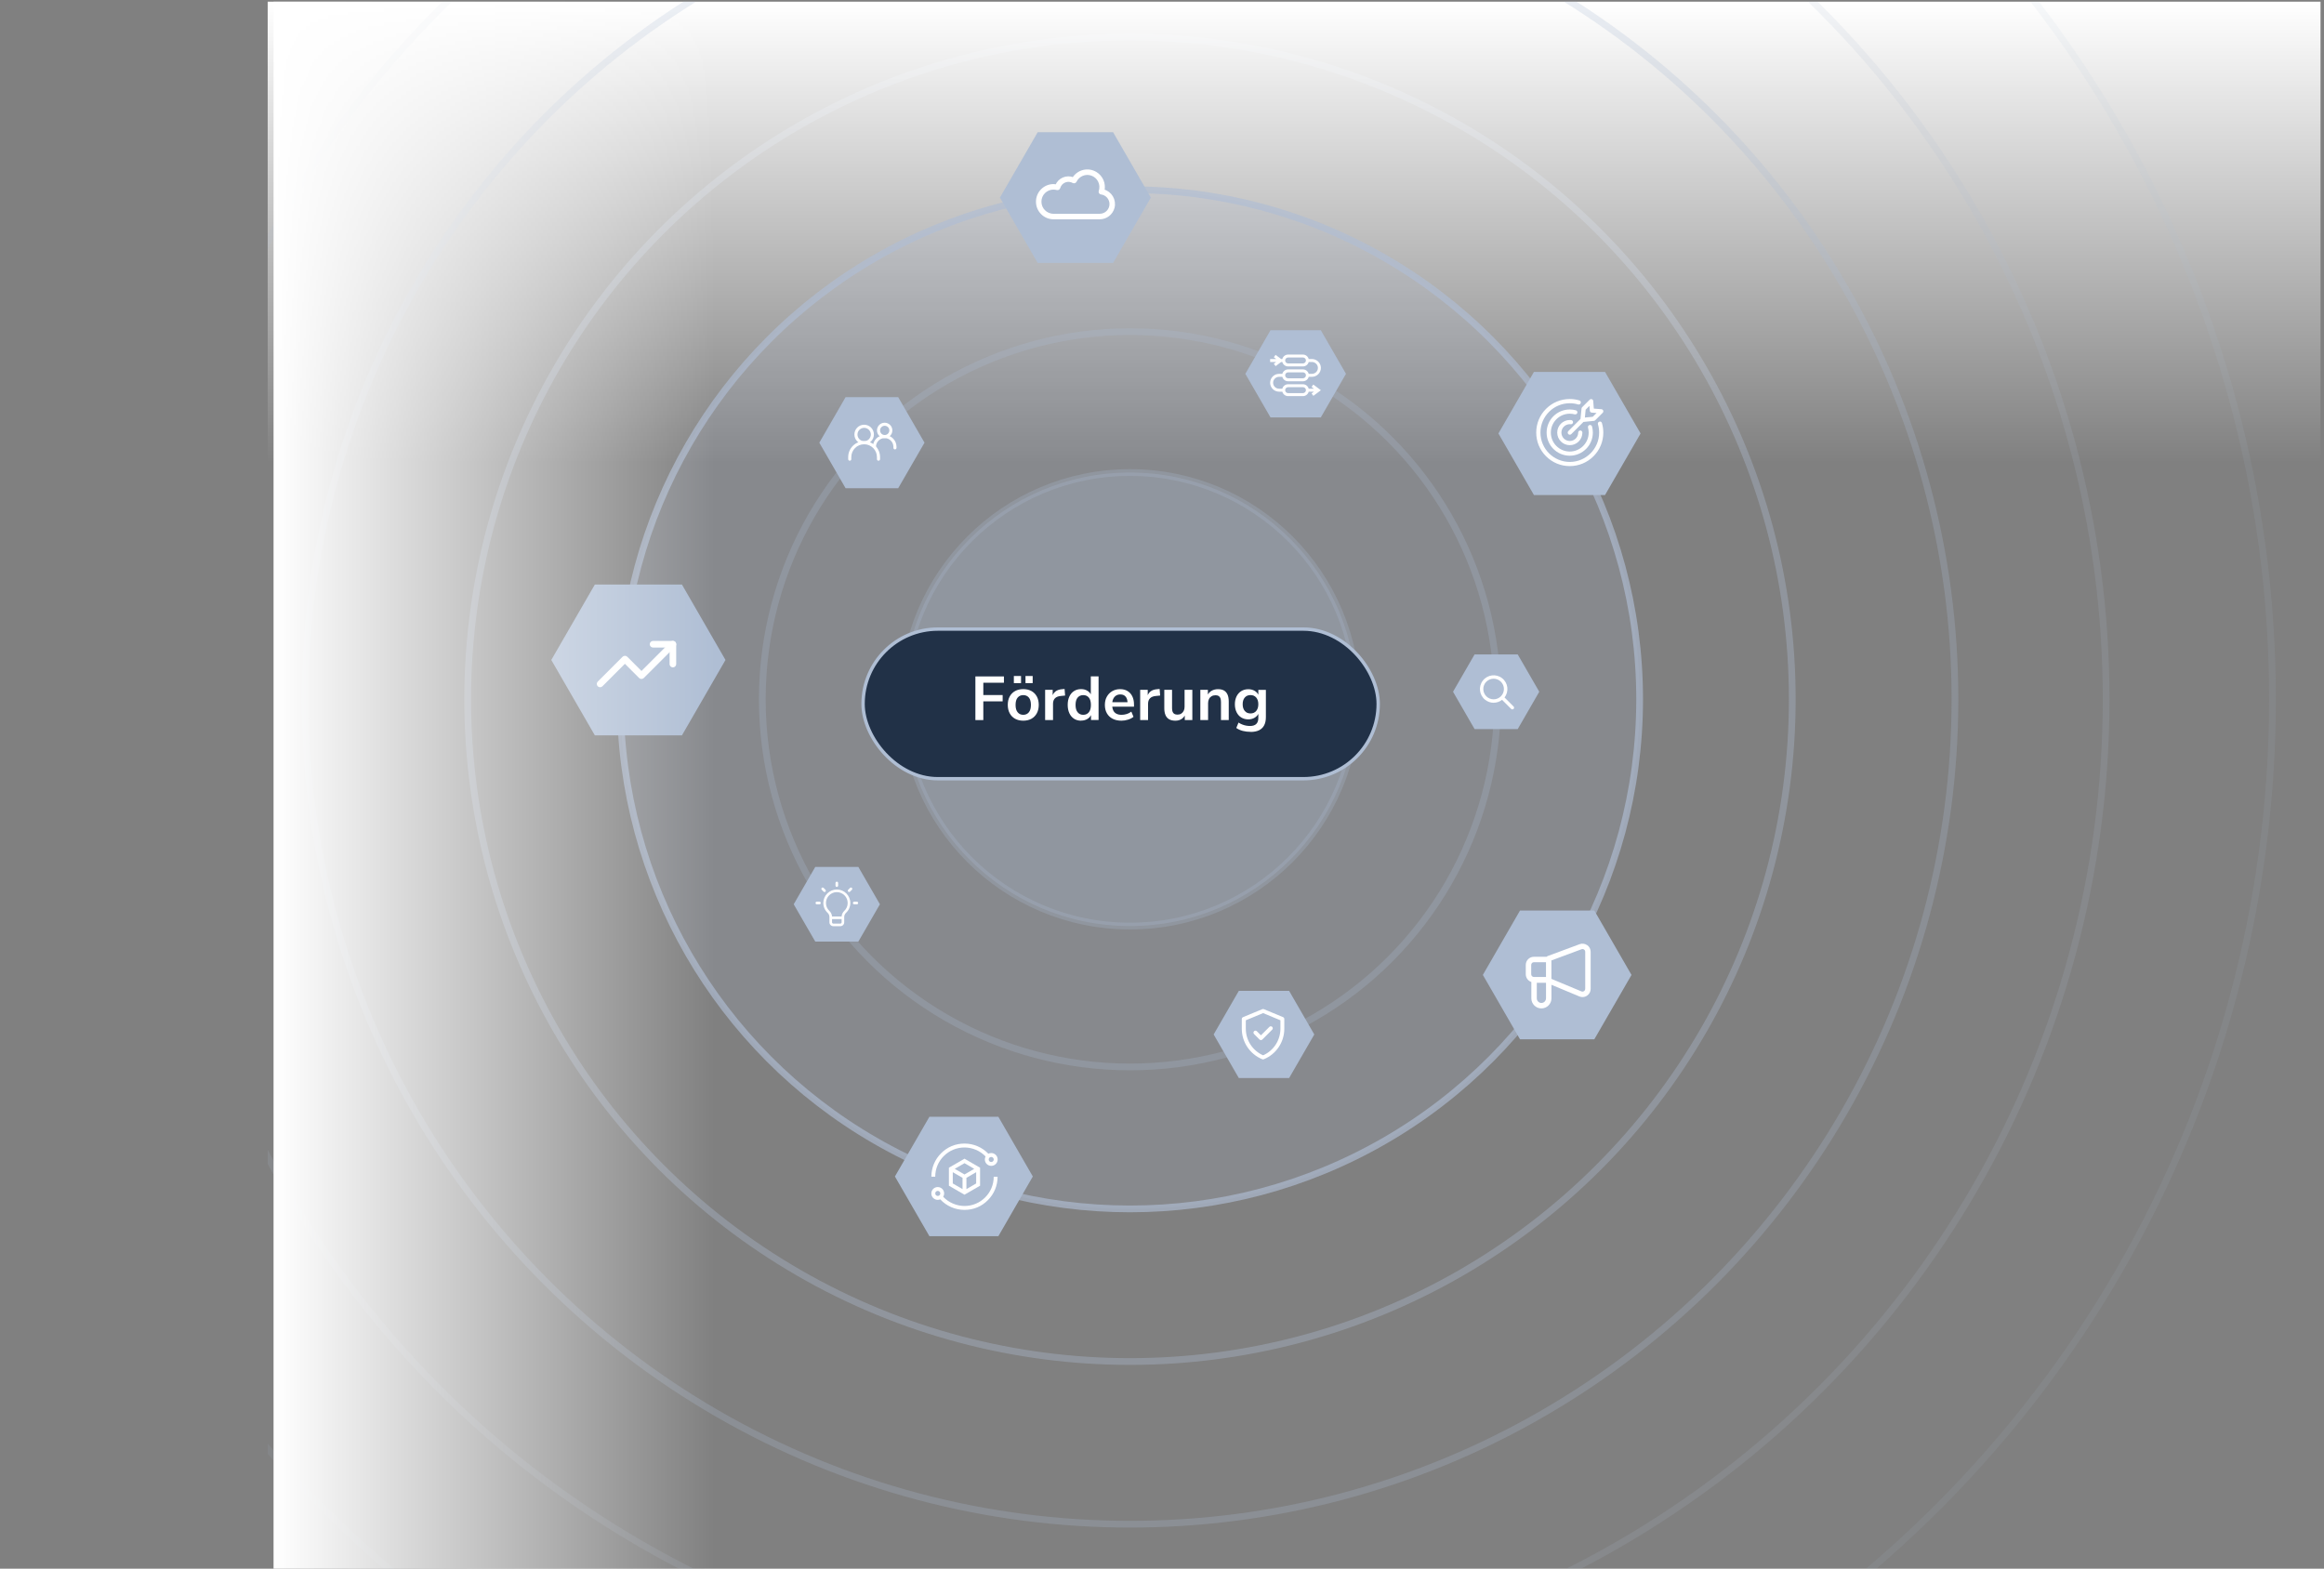 <?xml version="1.0" encoding="utf-8"?>
<svg xmlns="http://www.w3.org/2000/svg" data-name="Ebene 1" id="Ebene_1" viewBox="0 0 688.82 465">
  <rect x="0" y="0" width="688.82" height="465" fill="#808080" stroke="none"/>
  <defs>
    <style>
      .cls-1, .cls-2, .cls-3, .cls-4, .cls-5 {
        fill: none;
      }

      .cls-6 {
        fill: #afbed4;
      }

      .cls-7 {
        fill-rule: evenodd;
      }

      .cls-7, .cls-8, .cls-9 {
        fill: #fff;
      }

      .cls-10 {
        fill: url(#Unbenannter_Verlauf_2);
      }

      .cls-11 {
        fill: url(#Unbenannter_Verlauf_3);
      }

      .cls-12 {
        fill: #213147;
      }

      .cls-12, .cls-2, .cls-3, .cls-8, .cls-13, .cls-14, .cls-15, .cls-4, .cls-5 {
        stroke-miterlimit: 10;
      }

      .cls-12, .cls-2, .cls-3, .cls-14, .cls-4, .cls-5 {
        stroke: #afbed4;
      }

      .cls-2 {
        opacity: .15;
      }

      .cls-2, .cls-3, .cls-13, .cls-14, .cls-15, .cls-4, .cls-5 {
        stroke-width: 2px;
      }

      .cls-3 {
        opacity: .35;
      }

      .cls-8 {
        stroke: #fff;
        stroke-width: .75px;
      }

      .cls-13 {
        fill: rgba(175, 190, 212, 0);
      }

      .cls-13, .cls-15 {
        stroke: rgba(175, 190, 212, .25);
      }

      .cls-14 {
        opacity: .65;
      }

      .cls-14, .cls-15 {
        fill: rgba(175, 190, 212, .25);
      }

      .cls-16 {
        clip-path: url(#clippath-1);
      }

      .cls-4 {
        opacity: .25;
      }

      .cls-5 {
        opacity: .1;
      }

      .cls-17 {
        clip-path: url(#clippath);
      }
    </style>
    <clipPath id="clippath">
      <rect class="cls-1" height="465.65" width="608.45" x="79.34" y=".49"/>
    </clipPath>
    <linearGradient data-name="Unbenannter Verlauf 2" gradientUnits="userSpaceOnUse" id="Unbenannter_Verlauf_2" x1="406.7" x2="406.7" y1="137.6" y2=".49">
      <stop offset="0" stop-color="#fff" stop-opacity="0"/>
      <stop offset="1" stop-color="#fff"/>
    </linearGradient>
    <clipPath id="clippath-1">
      <rect class="cls-1" height="23.54" width="23.54" x="176.88" y="185.08"/>
    </clipPath>
    <linearGradient data-name="Unbenannter Verlauf 3" gradientTransform="translate(58.8 -25.6)" gradientUnits="userSpaceOnUse" id="Unbenannter_Verlauf_3" x1="87.79" x2="87.79" y1="324.17" y2="193.17">
      <stop offset="0" stop-color="#fff" stop-opacity="0"/>
      <stop offset="1" stop-color="#fff"/>
    </linearGradient>
  </defs>
  <g class="cls-17">
    <circle class="cls-3" cx="334.92" cy="207.29" r="196.3"/>
    <rect class="cls-10" height="137.11" width="654.72" x="79.34" y=".49"/>
    <circle class="cls-14" cx="334.92" cy="207.29" r="151.06"/>
    <circle class="cls-13" cx="334.92" cy="207.29" r="108.98"/>
    <circle class="cls-4" cx="334.92" cy="207.29" r="244.52"/>
    <circle class="cls-2" cx="334.92" cy="207.29" r="289.33"/>
    <circle class="cls-5" cx="334.92" cy="207.29" r="338.63"/>
    <circle class="cls-15" cx="334.92" cy="207.29" r="67.22"/>
    <polygon class="cls-6" points="295.91 331.04 275.47 331.04 265.25 348.74 275.47 366.44 295.91 366.44 306.12 348.74 295.91 331.04"/>
    <polygon class="cls-6" points="202.12 173.27 176.31 173.27 163.4 195.63 176.31 217.98 202.12 217.98 215.03 195.63 202.12 173.27"/>
    <polygon class="cls-6" points="329.92 39.2 307.56 39.2 296.37 58.57 307.56 77.94 329.92 77.94 341.1 58.57 329.92 39.2"/>
    <polygon class="cls-6" points="449.84 193.99 437.06 193.99 430.67 205.05 437.06 216.12 449.84 216.12 456.23 205.05 449.84 193.99"/>
    <g class="cls-16">
      <g>
        <path class="cls-7" d="M177.17,203.43c.38.38,1,.38,1.39,0l6.66-6.66,4.21,4.21c.38.38,1,.38,1.39,0l9.32-9.32c.38-.38.38-1,0-1.39s-1-.38-1.39,0l-8.62,8.62-4.21-4.21c-.38-.38-1-.38-1.39,0l-7.36,7.36c-.38.38-.38,1,0,1.39h0Z"/>
        <path class="cls-7" d="M199.44,197.83c.54,0,.98-.44.98-.98v-5.88c0-.54-.44-.98-.98-.98h-5.88c-.54,0-.98.44-.98.98s.44.98.98.98h4.9v4.9c0,.54.44.98.98.98Z"/>
      </g>
    </g>
    <g>
      <path class="cls-9" d="M292,354.94c-1.64,1.64-3.81,2.54-6.13,2.54s-4.67-.99-6.31-2.72c.18-.29.28-.63.28-.99,0-1.05-.85-1.9-1.9-1.9s-1.9.85-1.9,1.9.85,1.9,1.9,1.9c.26,0,.52-.05.74-.15,1.86,1.99,4.45,3.12,7.18,3.12s5.09-1.02,6.94-2.88c1.85-1.85,2.88-4.32,2.88-6.94h-1.15c0,2.32-.9,4.49-2.54,6.13h0ZM277.2,353.76c0-.41.33-.75.75-.75s.75.33.75.75-.33.75-.75.75-.75-.33-.75-.75Z"/>
      <path class="cls-9" d="M279.74,342.68c1.64-1.64,3.81-2.54,6.13-2.54s4.62.96,6.25,2.66c-.14.27-.22.57-.22.89,0,1.05.85,1.9,1.9,1.9s1.9-.85,1.9-1.9-.85-1.9-1.9-1.9c-.3,0-.59.07-.85.2-1.85-1.92-4.4-3.01-7.08-3.01s-5.09,1.02-6.94,2.88c-1.85,1.85-2.88,4.32-2.88,6.94h1.15c0-2.32.9-4.49,2.54-6.13h0ZM294.54,343.7c0,.41-.33.75-.75.75s-.75-.33-.75-.75.33-.75.75-.75.75.33.75.75Z"/>
      <path class="cls-9" d="M281.25,346.14v5.33l4.62,2.67,4.62-2.67v-5.33l-4.62-2.67-4.62,2.67ZM288.76,346.47l-2.89,1.67-2.89-1.67,2.89-1.67,2.89,1.67ZM282.4,347.47l2.89,1.67v3.34l-2.89-1.67v-3.34ZM286.44,352.48v-3.34l2.89-1.67v3.34l-2.89,1.67Z"/>
    </g>
    <path class="cls-8" d="M325.96,64.63h-13.69c-2.68,0-4.85-2.17-4.84-4.85,0-2.68,2.17-4.85,4.85-4.84.29,0,.59.03.87.08.79-1.95,3.01-2.88,4.96-2.09.01,0,.02,0,.03.01,1.38-2.28,4.34-3.02,6.63-1.64,1.78,1.07,2.67,3.16,2.22,5.19,2.21.56,3.55,2.81,2.99,5.02-.47,1.83-2.12,3.12-4.01,3.12h0ZM312.27,55.82c-2.19,0-3.97,1.76-3.97,3.95s1.76,3.97,3.95,3.97c0,0,.02,0,.03,0h13.69c1.79,0,3.25-1.45,3.25-3.25,0-1.64-1.22-3.02-2.84-3.22-.24-.03-.41-.25-.38-.49,0-.03.01-.06.02-.09.7-2.06-.41-4.3-2.47-5-1.88-.64-3.95.23-4.81,2.02-.11.22-.37.31-.59.21,0,0-.02,0-.03-.01-1.4-.79-3.18-.3-3.98,1.11-.11.2-.2.42-.27.64-.07.23-.31.37-.54.31-.34-.09-.7-.14-1.05-.14h0Z"/>
    <g>
      <polygon class="cls-6" points="472.55 269.91 450.52 269.91 439.51 288.99 450.52 308.07 472.55 308.07 483.57 288.99 472.55 269.91"/>
      <path class="cls-9" d="M470.42,280.16c-.65-.45-1.48-.56-2.23-.28l-9.45,3.51c-.13.05-.24.12-.32.22h-3.77c-1.34,0-2.42,1.09-2.42,2.42v2.76c0,1.07.69,1.97,1.65,2.3v4.85c0,1.64,1.34,2.98,2.98,2.98s2.98-1.34,2.98-2.98v-4.02l8.27,3.45c.3.13.62.19.93.19.47,0,.94-.14,1.34-.41.68-.45,1.08-1.2,1.08-2.02v-10.99c0-.79-.38-1.54-1.03-1.99h0ZM453.84,286.03c0-.45.36-.81.81-.81h3.57v4.38h-3.57c-.45,0-.81-.36-.81-.81v-2.76ZM458.22,295.94c0,.75-.61,1.36-1.36,1.36s-1.36-.61-1.36-1.36v-4.61h2.73v4.61ZM469.84,293.13c0,.27-.13.52-.36.67s-.51.18-.76.07l-8.89-3.71v-5.46l8.93-3.32c.25-.09.52-.06.74.09s.35.4.35.66v10.99Z"/>
    </g>
    <polygon class="cls-6" points="266.22 117.72 250.63 117.72 242.84 131.22 250.63 144.72 266.22 144.72 274.02 131.22 266.22 117.72"/>
    <g>
      <path class="cls-7" d="M256.13,131.69c-2.1,0-3.81,1.7-3.81,3.81v.61c0,.25-.2.46-.46.46s-.46-.2-.46-.46v-.61c0-2.61,2.11-4.72,4.72-4.72s4.72,2.11,4.72,4.72v.61c0,.25-.2.46-.46.46s-.46-.2-.46-.46v-.61c0-2.1-1.7-3.81-3.81-3.81Z"/>
      <path class="cls-7" d="M262.22,129.86c-1.43,0-2.59,1.16-2.59,2.59h-.91c0-1.93,1.57-3.5,3.5-3.5s3.5,1.57,3.5,3.5v.3c0,.25-.2.46-.46.46s-.46-.2-.46-.46v-.3c0-1.43-1.16-2.59-2.59-2.59Z"/>
      <path class="cls-7" d="M256.13,126.82c-1.09,0-1.98.89-1.98,1.98s.89,1.98,1.98,1.98,1.98-.89,1.98-1.98-.89-1.98-1.98-1.98ZM253.24,128.79c0-1.6,1.29-2.89,2.89-2.89s2.89,1.29,2.89,2.89-1.29,2.89-2.89,2.89-2.89-1.29-2.89-2.89Z"/>
      <path class="cls-7" d="M262.22,126.21c-.76,0-1.37.61-1.37,1.37s.61,1.37,1.37,1.37,1.37-.61,1.37-1.37-.61-1.37-1.37-1.37ZM259.93,127.58c0-1.26,1.02-2.28,2.28-2.28s2.28,1.02,2.28,2.28-1.02,2.28-2.28,2.28-2.28-1.02-2.28-2.28Z"/>
    </g>
    <g>
      <polygon class="cls-6" points="391.48 97.89 376.57 97.89 369.11 110.81 376.57 123.73 391.48 123.73 398.94 110.81 391.48 97.89"/>
      <path class="cls-9" d="M389.27,113.98l-.53.71.71.53h-1.56c-.2-.76-.89-1.32-1.71-1.32h-4.4c-.82,0-1.51.56-1.71,1.32h-.97c-.97,0-1.76-.79-1.76-1.76s.79-1.76,1.76-1.76h.97c.2.76.89,1.32,1.71,1.32h4.4c.82,0,1.51-.56,1.71-1.32h.94c.71,0,1.37-.27,1.88-.77.51-.5.79-1.17.79-1.87s-.28-1.37-.79-1.87c-.51-.5-1.17-.77-1.88-.77h-.94c-.2-.76-.89-1.32-1.71-1.32h-4.4c-.82,0-1.51.56-1.71,1.32h-.35l-1.64-1.23-.53.7.7.53h-1.79v.88h1.79l-.7.53.53.7,1.64-1.23h.35c.2.76.89,1.32,1.71,1.32h4.4c.82,0,1.51-.56,1.71-1.32h.94c.99,0,1.79.79,1.79,1.76s-.8,1.76-1.79,1.76h-.94c-.2-.76-.89-1.32-1.71-1.32h-4.4c-.82,0-1.51.56-1.71,1.32h-.97c-1.46,0-2.64,1.19-2.64,2.64s1.19,2.64,2.64,2.64h.97c.2.76.89,1.32,1.71,1.32h4.4c.82,0,1.51-.56,1.71-1.32h1.56l-.71.53.53.71,2.23-1.67-2.23-1.67ZM386.19,107.73h-4.4c-.49,0-.88-.4-.88-.88s.4-.88.88-.88h4.4c.49,0,.88.4.88.88s-.4.88-.88.88ZM381.79,110.37h4.4c.49,0,.88.4.88.88s-.4.88-.88.88h-4.4c-.49,0-.88-.4-.88-.88s.4-.88.88-.88ZM386.19,116.53h-4.4c-.49,0-.88-.4-.88-.88s.4-.88.88-.88h4.4c.49,0,.88.4.88.88s-.4.88-.88.88Z"/>
    </g>
    <polygon class="cls-6" points="382.09 293.72 367.18 293.72 359.72 306.64 367.18 319.56 382.09 319.56 389.55 306.64 382.09 293.72"/>
    <path class="cls-9" d="M380.31,301.51l-5.72-2.37c-.14-.06-.3-.06-.45,0l-5.72,2.37c-.22.09-.36.3-.36.54v2.89c0,3.97,2.4,7.55,6.08,9.05.14.06.3.06.44,0,3.68-1.5,6.08-5.08,6.08-9.05v-2.89c0-.24-.14-.45-.36-.54ZM379.51,304.94c0,3.38-1.98,6.49-5.13,7.88-3.07-1.35-5.13-4.41-5.13-7.88v-2.5l5.13-2.13,5.13,2.13v2.5ZM373.73,306.9l2.51-2.51c.23-.23.6-.23.83,0s.23.6,0,.83l-2.92,2.92c-.23.23-.6.23-.83,0l-1.63-1.63c-.23-.23-.23-.6,0-.83s.6-.23.83,0l1.22,1.22Z"/>
    <polygon class="cls-6" points="254.41 256.98 241.64 256.98 235.25 268.05 241.64 279.11 254.41 279.11 260.8 268.05 254.41 256.98"/>
    <g>
      <path class="cls-9" d="M248.03,262.9c.21,0,.39-.17.39-.39v-.77c0-.21-.17-.39-.39-.39s-.39.17-.39.39v.77c0,.21.17.39.39.39Z"/>
      <path class="cls-9" d="M244.66,264.3c.15-.15.15-.4,0-.55l-.55-.55c-.15-.15-.4-.15-.55,0s-.15.4,0,.55l.55.55c.15.15.4.15.55,0Z"/>
      <path class="cls-9" d="M242.88,267.28h-.77c-.21,0-.39.17-.39.39s.17.39.39.39h.77c.21,0,.39-.17.39-.39s-.17-.39-.39-.39Z"/>
      <path class="cls-9" d="M253.96,267.28h-.77c-.21,0-.39.17-.39.39s.17.39.39.39h.77c.21,0,.39-.17.39-.39s-.17-.39-.39-.39Z"/>
      <path class="cls-9" d="M251.95,263.2l-.55.55c-.15.15-.15.4,0,.55s.4.15.55,0l.55-.55c.15-.15.15-.4,0-.55s-.4-.15-.55,0Z"/>
      <path class="cls-9" d="M248.03,263.67c-2.2,0-4,1.79-4,4,0,1.1.46,2.16,1.27,2.91.34.32.54.77.54,1.23v1.58c0,.64.52,1.16,1.16,1.16h2.06c.64,0,1.16-.52,1.16-1.16v-1.58c0-.46.2-.91.54-1.23.81-.75,1.27-1.81,1.27-2.91,0-2.2-1.79-4-4-4h0ZM249.45,273.39c0,.21-.17.39-.39.39h-2.06c-.21,0-.39-.17-.39-.39v-.95h2.84v.95ZM250.23,270.02c-.46.43-.74,1.02-.78,1.65h-2.84c-.04-.62-.32-1.22-.78-1.65-.66-.62-1.02-1.45-1.02-2.35,0-1.78,1.45-3.22,3.22-3.22s3.22,1.45,3.22,3.22c0,.9-.36,1.73-1.02,2.35Z"/>
    </g>
    <path class="cls-9" d="M442.71,208.31c.9,0,1.78-.3,2.5-.86l2.69,2.69c.2.19.52.19.72-.01.19-.2.19-.51,0-.7l-2.69-2.69c1.38-1.77,1.06-4.33-.72-5.71s-4.33-1.06-5.71.72-1.06,4.33.72,5.71c.71.55,1.59.86,2.5.86h0ZM440.54,202.08c1.19-1.19,3.13-1.19,4.32,0,1.19,1.19,1.19,3.13,0,4.32-1.19,1.19-3.13,1.19-4.32,0h0c-1.19-1.19-1.2-3.11-.02-4.31,0,0,.01-.01.02-.02h0Z"/>
    <rect class="cls-11" height="130.99" transform="translate(-86.49 379.65) rotate(-90)" width="465.12" x="-85.98" y="167.57"/>
    <polygon class="cls-6" points="475.72 110.24 454.65 110.24 444.12 128.49 454.65 146.74 475.72 146.74 486.26 128.49 475.72 110.24"/>
    <path class="cls-9" d="M466.76,122.83c-.48-.13-.98-.2-1.49-.2-3.09,0-5.61,2.52-5.61,5.61s2.52,5.61,5.61,5.61,5.61-2.52,5.61-5.61c0-.5-.07-1-.2-1.49-.09-.33.1-.67.43-.76.33-.09.67.1.76.43.16.59.24,1.2.24,1.81,0,3.78-3.07,6.85-6.85,6.85s-6.85-3.07-6.85-6.85,3.07-6.85,6.85-6.85c.62,0,1.23.08,1.81.24.28.08.46.33.46.6,0,.05,0,.11-.02.16-.09.33-.43.53-.76.43ZM474.04,124.99c-.33.1-.52.44-.42.77.24.8.36,1.63.36,2.47,0,4.8-3.9,8.7-8.7,8.7s-8.7-3.9-8.7-8.7,3.9-8.7,8.7-8.7c.84,0,1.67.12,2.47.36.33.1.67-.09.77-.42.02-.06.03-.12.03-.18,0-.27-.17-.52-.45-.6-.91-.27-1.86-.41-2.83-.41-2.66,0-5.15,1.03-7.03,2.91-1.88,1.88-2.91,4.37-2.91,7.03s1.03,5.15,2.91,7.03c1.88,1.88,4.37,2.91,7.03,2.91s5.15-1.03,7.03-2.91c1.88-1.88,2.91-4.37,2.91-7.03,0-.96-.14-1.91-.41-2.83-.1-.33-.44-.52-.77-.42h0ZM465.28,125.75c.09,0,.18,0,.27.01.34.04.65-.21.69-.55.04-.34-.21-.65-.55-.69-.14-.01-.27-.02-.41-.02-2.06,0-3.73,1.67-3.73,3.73s1.67,3.73,3.73,3.73,3.73-1.67,3.73-3.73c0-.34-.28-.62-.62-.62s-.62.28-.62.62c0,1.37-1.11,2.49-2.49,2.49s-2.49-1.11-2.49-2.49,1.11-2.49,2.49-2.49h0ZM468.45,124.19l.31-3.1c.01-.14.08-.28.18-.38l2.23-2.23c.17-.17.43-.23.65-.14.23.08.39.29.4.53l.18,2.25,2.25.18c.24.02.45.18.53.4.08.23.03.48-.14.65l-2.23,2.23c-.1.1-.23.16-.38.18l-3.1.31-3.61,3.61c-.12.12-.28.18-.44.18s-.32-.06-.44-.18c-.24-.24-.24-.64,0-.88l3.61-3.61ZM469.74,123.77l2.35-.23,1.12-1.12-1.43-.11c-.3-.02-.55-.27-.57-.57l-.11-1.43-1.12,1.12-.23,2.35Z"/>
    <g>
      <rect class="cls-12" height="44.35" rx="22.17" ry="22.17" width="152.68" x="255.81" y="186.48"/>
      <g>
        <path class="cls-9" d="M289.1,213.45v-12.94h8.46v1.87h-6.11v3.65h5.73v1.87h-5.73v5.55h-2.35Z"/>
        <path class="cls-9" d="M303.29,213.63c-.93,0-1.74-.19-2.42-.57-.69-.38-1.22-.92-1.6-1.63-.38-.7-.57-1.53-.57-2.49s.19-1.78.57-2.48c.38-.7.91-1.24,1.6-1.62.69-.38,1.49-.57,2.42-.57s1.74.19,2.42.57c.69.38,1.22.92,1.6,1.62.38.7.57,1.52.57,2.48s-.19,1.78-.57,2.49c-.38.7-.91,1.25-1.6,1.63-.69.38-1.49.57-2.42.57ZM300.5,202.49v-2.11h2.13v2.11h-2.13ZM303.29,211.89c.69,0,1.24-.25,1.65-.74s.62-1.23.62-2.19-.21-1.71-.62-2.19-.97-.72-1.65-.72-1.24.24-1.65.72c-.42.48-.63,1.21-.63,2.19s.21,1.7.63,2.19c.41.5.97.74,1.65.74ZM303.95,202.49v-2.11h2.13v2.11h-2.13Z"/>
        <path class="cls-9" d="M309.77,213.45v-8.98h2.24v2.17h-.18c.17-.73.51-1.29,1.01-1.68s1.17-.61,2-.67l.7-.06.15,1.95-1.32.13c-.75.07-1.31.3-1.69.69s-.57.93-.57,1.62v4.83h-2.33Z"/>
        <path class="cls-9" d="M320.42,213.63c-.78,0-1.47-.19-2.07-.57-.59-.38-1.06-.92-1.39-1.63-.33-.7-.5-1.53-.5-2.49s.17-1.8.5-2.49c.33-.69.79-1.23,1.39-1.61.59-.38,1.28-.57,2.07-.57s1.4.18,1.96.55c.56.37.93.85,1.13,1.45h-.2v-5.78h2.3v12.94h-2.24v-1.91h.17c-.18.64-.56,1.15-1.12,1.52-.56.38-1.22.57-1.98.57ZM321.07,211.89c.69,0,1.24-.25,1.65-.74s.62-1.23.62-2.19-.21-1.71-.62-2.19-.97-.72-1.65-.72-1.24.24-1.65.72c-.42.48-.63,1.21-.63,2.19s.21,1.7.63,2.19c.41.5.97.74,1.65.74Z"/>
        <path class="cls-9" d="M332.41,213.63c-1.02,0-1.89-.19-2.63-.57-.74-.38-1.3-.92-1.7-1.62-.4-.7-.6-1.52-.6-2.48s.19-1.74.58-2.44c.39-.7.92-1.25,1.6-1.64.68-.4,1.45-.6,2.32-.6s1.59.18,2.2.55c.61.37,1.09.89,1.42,1.56s.51,1.48.51,2.41v.68h-6.78v-1.32h5.16l-.29.28c0-.83-.18-1.47-.55-1.92-.37-.45-.89-.67-1.58-.67-.51,0-.95.12-1.31.36s-.64.58-.83,1.01c-.19.43-.29.95-.29,1.55v.13c0,.67.11,1.23.31,1.67.21.44.52.77.94.99s.93.33,1.54.33c.5,0,1-.08,1.51-.23.5-.15.96-.39,1.38-.72l.64,1.54c-.43.36-.97.64-1.62.84-.65.21-1.3.31-1.95.31Z"/>
        <path class="cls-9" d="M337.94,213.45v-8.98h2.24v2.17h-.18c.17-.73.51-1.29,1.01-1.68s1.17-.61,2-.67l.7-.06.15,1.95-1.32.13c-.75.07-1.31.3-1.69.69s-.57.93-.57,1.62v4.83h-2.33Z"/>
        <path class="cls-9" d="M348.39,213.63c-.75,0-1.36-.14-1.85-.41-.49-.28-.85-.69-1.09-1.24-.24-.55-.36-1.24-.36-2.06v-5.45h2.3v5.49c0,.42.06.77.17,1.05s.29.49.53.62c.24.14.54.2.91.2.42,0,.78-.09,1.09-.28.31-.19.56-.46.74-.81.18-.35.27-.76.27-1.22v-5.05h2.3v8.98h-2.24v-1.87h.26c-.26.66-.65,1.17-1.17,1.52s-1.14.53-1.85.53Z"/>
        <path class="cls-9" d="M355.77,213.45v-8.98h2.24v1.8h-.2c.27-.65.69-1.14,1.26-1.48.57-.34,1.22-.5,1.94-.5s1.32.13,1.78.4c.46.27.81.68,1.05,1.22.23.54.35,1.23.35,2.07v5.47h-2.3v-5.36c0-.46-.06-.84-.17-1.14-.12-.29-.29-.51-.53-.65-.24-.14-.54-.21-.91-.21-.44,0-.83.09-1.16.28-.33.19-.59.46-.77.81-.18.35-.28.76-.28,1.22v5.05h-2.3Z"/>
        <path class="cls-9" d="M370.69,216.94c-.83,0-1.61-.1-2.34-.28-.73-.19-1.37-.48-1.92-.87l.66-1.6c.34.22.7.41,1.08.56.38.15.77.27,1.16.34.39.07.78.11,1.17.11.82,0,1.44-.2,1.85-.6s.61-.99.61-1.77v-1.65h.17c-.18.62-.57,1.12-1.15,1.5-.58.37-1.24.56-1.97.56-.81,0-1.51-.19-2.11-.56-.6-.37-1.06-.9-1.39-1.57s-.5-1.46-.5-2.35.17-1.67.5-2.34c.33-.67.8-1.19,1.39-1.56.6-.37,1.3-.56,2.11-.56.76,0,1.42.19,1.99.56.57.37.94.87,1.11,1.48h-.15v-1.85h2.24v8.08c0,.97-.17,1.78-.51,2.43-.34.65-.85,1.14-1.52,1.47-.67.32-1.5.49-2.48.49ZM370.64,211.48c.71,0,1.27-.24,1.69-.73.42-.49.63-1.16.63-2s-.21-1.51-.63-1.99-.98-.72-1.69-.72-1.27.24-1.69.72c-.42.48-.63,1.15-.63,1.99s.21,1.51.63,2c.41.49.98.73,1.69.73Z"/>
      </g>
    </g>
  </g>
</svg>